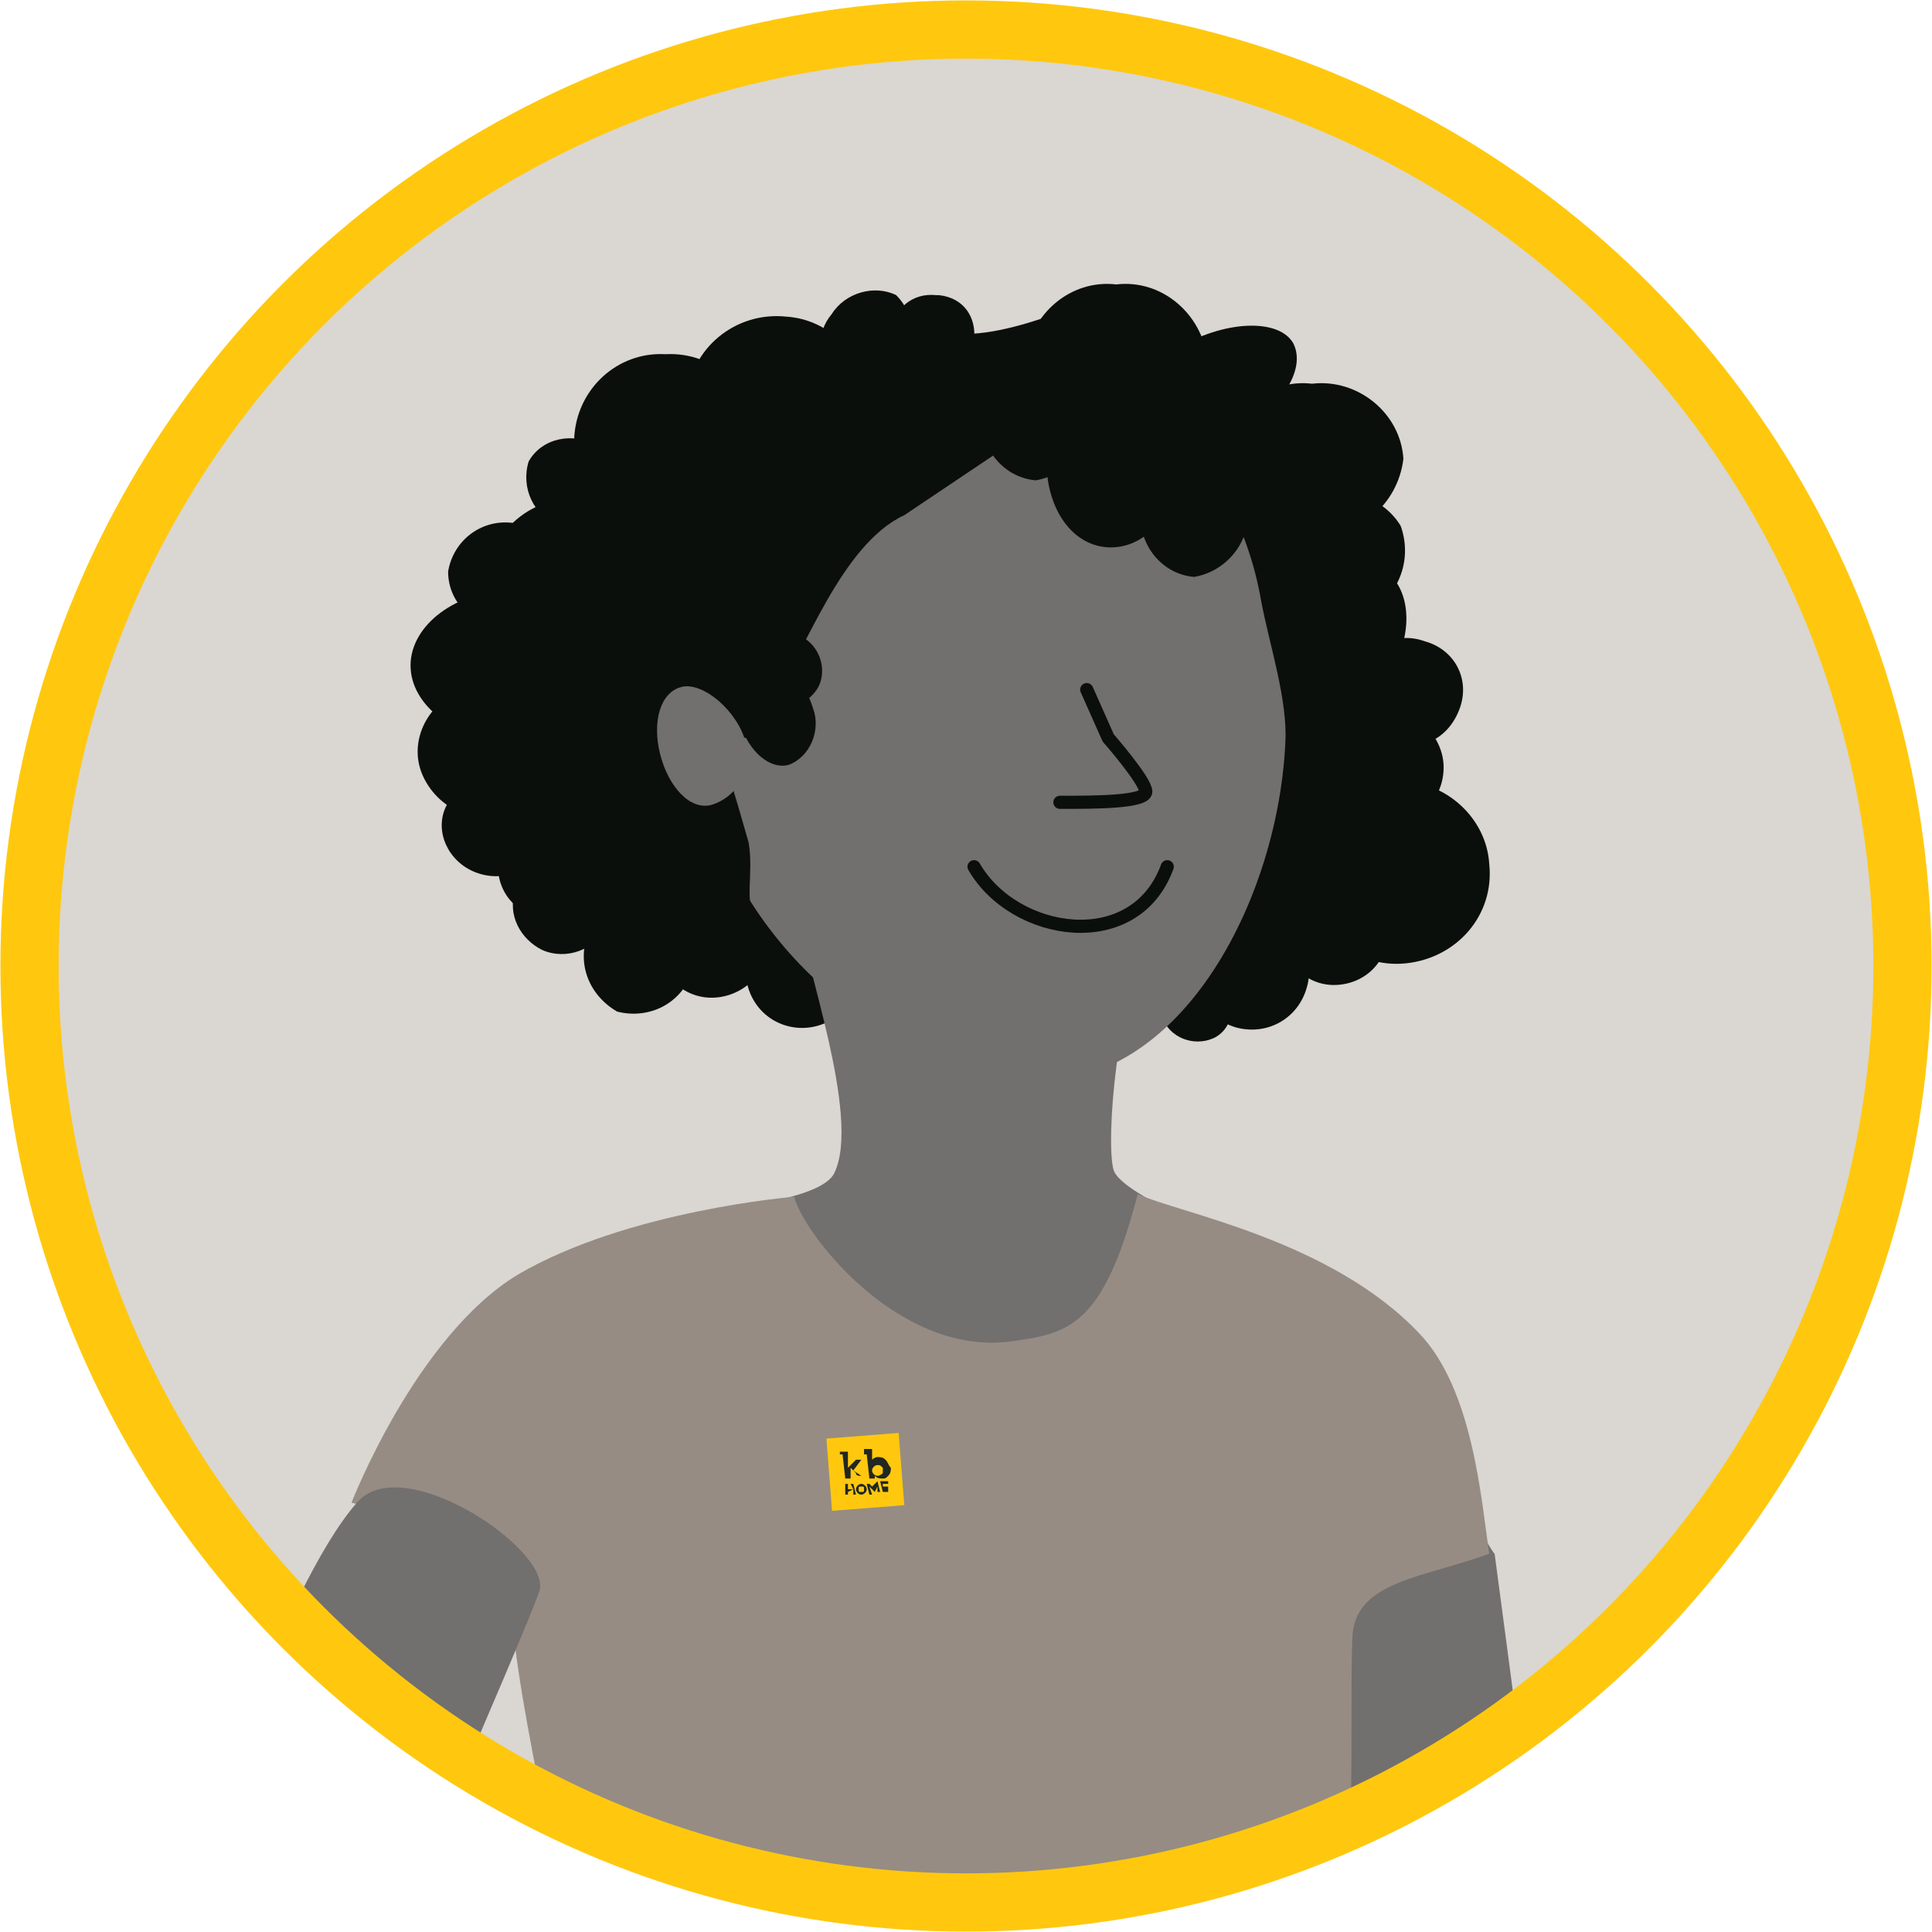 <?xml version="1.0" encoding="utf-8"?>
<!-- Generator: Adobe Illustrator 26.0.3, SVG Export Plug-In . SVG Version: 6.00 Build 0)  -->
<svg version="1.1" id="Layer_1" xmlns="http://www.w3.org/2000/svg" xmlns:xlink="http://www.w3.org/1999/xlink" x="0px" y="0px"
	 width="72px" height="72px" viewBox="0 0 72 72" style="enable-background:new 0 0 72 72;" xml:space="preserve">
<style type="text/css">
	.st0{clip-path:url(#SVGID_00000017495274520752975590000011313942004689615531_);}
	.st1{fill:#DAD6D2;}
	.st2{fill:#0B0F0C;}
	.st3{fill:#726F6F;}
	.st4{fill:#968C83;}
	.st5{fill:none;stroke:#0B0F0C;stroke-width:0.49;stroke-linecap:round;stroke-linejoin:round;}
	.st6{fill:#FFC80F;}
	.st7{fill:#212721;}
	.st8{fill:none;stroke:#FFC80E;stroke-width:2.17;}
</style>
<g>
	<g>
		<g>
			<defs>
				<path id="SVGID_1_" d="M31.5,1.4C12.4,3.8-1.1,21.3,1.4,40.5s20,32.6,39.1,30.2s32.6-20,30.2-39.1c-2-15.7-14.4-28.1-30.2-30.2
					H31.5z"/>
			</defs>
			<clipPath id="SVGID_00000031178966071346482270000000734997453598015935_">
				<use xlink:href="#SVGID_1_"  style="overflow:visible;"/>
			</clipPath>
			<g style="clip-path:url(#SVGID_00000031178966071346482270000000734997453598015935_);">
				<rect x="-10.4" y="1.4" class="st1" width="88" height="88"/>
				<path class="st2" d="M30.8,32.8c0.6,1.2,0,2.6-1.2,3.2s-2.6,0-3.2-1.2s0-2.6,1.2-3.2c0,0,0,0,0,0C28.8,31.1,30.2,31.6,30.8,32.8
					"/>
				<path class="st2" d="M49.2,26c-1-0.5-1.2-1.9-0.6-3.3s2-2,2.9-1.5s1.2,1.9,0.6,3.3S50.2,26.5,49.2,26"/>
				<path class="st2" d="M51.7,27.6c-0.9-0.4-1.4-1.4-1.1-2.4c0.3-1.1,1.4-1.7,2.5-1.3c1.1,0.3,1.7,1.4,1.3,2.5S53,28,52,27.7
					C51.9,27.7,51.8,27.6,51.7,27.6"/>
				<path class="st2" d="M20.8,19.6c-0.9-0.4-1.4-1.4-1.1-2.4c0.5-0.9,1.7-1.1,2.5-0.6c0.9,0.4,1.4,1.4,1.1,2.3
					C22.8,19.9,21.7,20.1,20.8,19.6"/>
				<path class="st2" d="M55.5,32.2c0.2,1.9-1.2,3.5-3.1,3.7c-1.9,0.2-3.5-1.2-3.7-3.1s1.2-3.5,3.1-3.7c0.1,0,0.2,0,0.3,0
					C53.9,29.1,55.4,30.5,55.5,32.2"/>
				<path class="st2" d="M51.7,34.6c0.1,1.1-0.7,2-1.8,2.1c-1.1,0.1-2-0.7-2.1-1.8s0.7-2,1.8-2.1c0.1,0,0.1,0,0.2,0
					C50.8,32.8,51.7,33.6,51.7,34.6C51.7,34.6,51.7,34.6,51.7,34.6"/>
				<path class="st2" d="M53.8,28.6c0,1.5-1.5,2.6-3.3,2.6s-3.3-1.2-3.3-2.6s1.5-2.6,3.3-2.6S53.8,27.2,53.8,28.6"/>
				<path class="st2" d="M31.7,35.1c0.6,1,0.3,2.3-0.7,2.9s-2.3,0.3-2.9-0.7c-0.6-1-0.3-2.3,0.7-2.9c0.1,0,0.1-0.1,0.2-0.1
					C30,33.8,31.1,34.2,31.7,35.1"/>
				<path class="st2" d="M22.7,32.2c0,1.1-0.9,2-1.9,2c-1,0.2-2-0.5-2.2-1.5c-0.2-1,0.5-2,1.5-2.2c0.1,0,0.2,0,0.4,0
					C21.5,30.3,22.5,31.1,22.7,32.2"/>
				<path class="st2" d="M25,31.8c0.2,1.3-0.6,2.5-1.9,2.7c-1.3,0-2.3-1.1-2.3-2.4c-0.2-1.3,0.6-2.5,1.9-2.7
					C24,29.4,25,30.5,25,31.8"/>
				<path class="st2" d="M25.8,36.2c-0.4,1.2-1.6,1.8-2.8,1.5c-1.2-0.7-1.6-2.1-0.9-3.3c0.5-0.9,1.6-1.4,2.6-1.2
					C25.9,33.8,26.4,35.1,25.8,36.2C25.8,36.2,25.8,36.2,25.8,36.2"/>
				<path class="st2" d="M22.6,34.5c-0.4,0.9-1.5,1.3-2.4,0.9c-0.8-0.4-1.3-1.3-1-2.2c0.4-0.9,1.4-1.3,2.3-0.9
					C22.4,32.7,22.9,33.6,22.6,34.5C22.6,34.5,22.6,34.5,22.6,34.5"/>
				<path class="st2" d="M20.3,31.5c-0.5,1-1.6,1.4-2.6,1c-1-0.4-1.5-1.5-1.1-2.4S18,28.6,19,29l0,0C20,29.3,20.6,30.4,20.3,31.5"/>
				<path class="st2" d="M28.4,36.1c-0.6,1-1.9,1.4-2.9,0.8c-0.8-0.5-1.2-1.4-1-2.3c0.6-1,1.9-1.4,2.9-0.8
					C28.2,34.2,28.6,35.2,28.4,36.1"/>
				<path class="st2" d="M48.7,36.8c-0.3,1.1-1.4,1.8-2.6,1.5c-1.1-0.3-1.8-1.4-1.5-2.6c0.3-1.1,1.4-1.8,2.6-1.5
					c0.1,0,0.2,0,0.2,0.1C48.5,34.7,49,35.8,48.7,36.8"/>
				<path class="st2" d="M45.2,38.7c-0.7,0.3-1.6,0-1.9-0.8c-0.3-0.6,0-1.4,0.6-1.8c0.7-0.3,1.5,0,1.8,0.6c0,0,0,0,0,0
					C46.1,37.5,45.9,38.4,45.2,38.7"/>
				<path class="st2" d="M49.7,34.7c-0.3,1.1-1.4,1.8-2.6,1.5c-1.1-0.3-1.8-1.4-1.5-2.6c0.3-1.1,1.4-1.8,2.6-1.5
					c0.1,0,0.2,0,0.2,0.1C49.4,32.5,50,33.6,49.7,34.7"/>
				<path class="st2" d="M42,12.5c1.1,0.2,5.9,3.7,6.1,5.3s2.3,9.1,2.2,10.2s-0.2,4.7-1.7,5.4s-4.9,2.9-4.9,2.9l-3.9-17.1l-1.5-5.3
					L42,12.5z"/>
				<path class="st3" d="M55.7,57.9l2.6,19.6l4.7,12.5l-6.3,1c0,0-4-10.8-4.5-11.6c-0.5-1.1-0.8-2.2-1.1-3.3l-2.9-11.8l2-7.9
					c0,0,3.8-1.7,4.1-1S55.7,58,55.7,57.9"/>
				<path class="st3" d="M29.9,34.5c0,1.2,2.2,7.1,1.2,9.2c-0.5,1.1-4.5,1.3-4.9,1.6C25.2,46.1,39.2,60,39.2,60l7.4-13.6
					c0,0-4.8-1.8-5.1-2.8s0.1-6.5,1.5-8.9C45.2,30.9,30,34.5,29.9,34.5"/>
				<path class="st4" d="M16.4,89.4l33.1,0.1l-1.9-12.7c1-2.1,1.9-4.4,2.5-6.7c0.4-1.4,0.2-7,0.3-9.1s2.7-2.2,5.1-3.1
					c-0.3-2-0.6-6.1-2.6-8.2c-3.3-3.5-9-4.5-10.5-5.2c-1.3,5-2.6,5.2-4.8,5.5c-4.2,0.5-7.7-4.1-8-5.4c0,0-6.2,0.5-10.3,2.9
					c-3.8,2.3-6.2,8.5-6.2,8.5s5.8,1.4,6,3.4c-0.3,2,2.2,12.8,2.2,12.8l-1.2,4.7L16.4,89.4z"/>
				<path class="st3" d="M13.3,56c-2.8,3.2-6.1,13.5-6.4,14.3c-0.4,1.1-0.5,2.3-0.5,3.4c0,0.4,1.1,16.8,1.1,16.8h7.2l-1.1-16
					c0,0,6-13.7,6.5-15.2S15,54,13.3,56"/>
				<path class="st3" d="M25.7,26.9c0.6,6.6,5.4,12,11.9,13.3c6,1,10-6.3,10.3-12.5c0.1-1.6-0.6-3.7-0.9-5.3
					c-1-5.8-5.6-9.4-10.4-9.1C30.3,13.4,25.4,20.5,25.7,26.9"/>
				<path class="st5" d="M36.3,32.3c1.5,2.6,6,3.3,7.2,0"/>
				<path class="st5" d="M39.5,29.9c1.3,0,3.2,0,3.2-0.4s-1.4-2-1.4-2l-0.8-1.8"/>
				<path class="st2" d="M33.7,19.2c-2.4,1.1-3.8,5.4-4.5,6S29,27.7,29,27.7l-2.4-0.4c0.5,1.3,0.9,2.7,1.3,4.1
					c0.2,1.2-0.2,2.3,0.3,2.8s-4.3-0.1-4.8-2.3S20,21.3,22.7,19.4c2.1-1.6,4.1-3.3,5.9-5.3c1.6-1.5,3.9-2.1,6.6-1.7s5.9-1.8,7-1.3
					s6.4,3.9,6.3,5S41,14.3,41,14.3L33.7,19.2z"/>
				<path class="st2" d="M40.6,15.4c0.1,1.2-0.8,2.3-2,2.5c-1.2-0.1-2.1-1.2-2-2.4c-0.1-1.2,0.8-2.3,2-2.4
					C39.8,13.1,40.7,14.2,40.6,15.4"/>
				<path class="st2" d="M43.9,17.2c0,1.8-1.1,3.2-2.5,3.2S39,19,39,17.2s1.1-3.2,2.5-3.2S44,15.5,43.9,17.2"/>
				<path class="st2" d="M52.3,17.1c-0.2,1.7-1.7,3-3.4,2.8c-1.7,0.1-3.2-1.1-3.4-2.8c0.2-1.7,1.7-3,3.4-2.8
					C50.6,14.1,52.2,15.4,52.3,17.1"/>
				<path class="st2" d="M45,13.4c-0.2,1.7-1.7,3-3.4,2.8c-1.7,0.1-3.2-1.1-3.4-2.8c0.2-1.7,1.7-3,3.4-2.8
					C43.3,10.4,44.8,11.7,45,13.4"/>
				<path class="st2" d="M48.2,12.8c0.5,1-0.5,2.5-2.3,3.5s-3.7,1-4.2,0.1s0.5-2.5,2.3-3.5S47.7,11.9,48.2,12.8"/>
				<path class="st2" d="M33.5,13.5c-0.5,0.8-1.5,1.1-2.4,0.7c-0.7-0.7-0.7-1.8-0.1-2.5c0.5-0.8,1.6-1.1,2.4-0.7
					C34.1,11.7,34.2,12.8,33.5,13.5"/>
				<path class="st2" d="M36.3,12.7c-0.1,0.8-0.8,1.5-1.7,1.4c-0.8-0.1-1.5-0.8-1.4-1.7s0.8-1.5,1.7-1.4c0,0,0.1,0,0.1,0
					C35.9,11.1,36.4,11.8,36.3,12.7C36.3,12.7,36.3,12.7,36.3,12.7"/>
				<path class="st2" d="M21.4,21.6c-0.2,1.2-1.3,2-2.5,1.8c-1.2,0-2.2-0.9-2.2-2.1c0.2-1.2,1.3-2,2.5-1.8
					C20.4,19.4,21.4,20.4,21.4,21.6"/>
				<path class="st2" d="M24.9,21.7c-0.1,1.8-1.6,3.2-3.4,3.1c-1.8,0.1-3.3-1.3-3.4-3.1c0.1-1.8,1.6-3.2,3.4-3.1
					C23.3,18.5,24.8,19.9,24.9,21.7"/>
				<path class="st2" d="M28.2,16.3c-0.1,1.8-1.6,3.2-3.4,3.1c-1.8,0.1-3.3-1.3-3.4-3.1c0.1-1.8,1.6-3.2,3.4-3.1
					C26.6,13.1,28.2,14.5,28.2,16.3"/>
				<path class="st2" d="M32.4,14.9c-0.1,1.9-1.8,3.3-3.7,3.1c-1.7-0.1-3-1.5-3.1-3.1c0.1-1.9,1.8-3.3,3.7-3.1
					C30.9,11.9,32.2,13.2,32.4,14.9"/>
				<path class="st2" d="M22.9,24.8c0,1.6-1.7,2.8-3.8,2.8s-3.8-1.3-3.8-2.8S17,22,19.1,22S22.9,23.3,22.9,24.8"/>
				<path class="st2" d="M22.4,28.1c0.6,1.2,0.1,2.6-1.1,3.2c-1.2,0.6-2.6,0.1-3.2-1.1C17.5,29,18,27.6,19.2,27c0,0,0,0,0,0
					C20.4,26.5,21.8,27,22.4,28.1C22.4,28.2,22.4,28.2,22.4,28.1"/>
				<path class="st2" d="M20.2,27c0.6,1.2,0,2.6-1.2,3.2s-2.6,0-3.2-1.2c-0.6-1.2,0-2.6,1.2-3.2c0,0,0,0,0,0
					C18.3,25.3,19.7,25.8,20.2,27"/>
				<path class="st2" d="M23.9,27.4c0.6,1.2,0,2.6-1.2,3.2s-2.6,0-3.2-1.2l0,0c-0.6-1.2,0-2.6,1.2-3.2S23.3,26.2,23.9,27.4"/>
				<path class="st2" d="M50.6,23c-1.3,0.7-2.8,0.2-3.5-1.1c-0.4-1.5,0.5-3.1,2-3.5c1.2-0.3,2.5,0.2,3.1,1.2
					C52.7,21,52,22.5,50.6,23"/>
				<path class="st2" d="M46.5,19c0.1,1.2-0.8,2.3-2,2.5c-1.2-0.1-2.1-1.2-2-2.5c-0.2-1.1,0.6-2.2,1.7-2.4s2.2,0.6,2.4,1.7
					C46.6,18.5,46.6,18.8,46.5,19"/>
				<path class="st3" d="M24.6,28.1c0.3,1.2,1.1,2.1,1.9,1.9c1-0.3,1.5-1.3,1.3-2.3c-0.3-1.2-1.6-2.3-2.4-2.1S24.3,26.9,24.6,28.1"
					/>
				<path class="st2" d="M29.4,28.5c-0.7,0.2-1.5-0.5-1.8-1.5c-0.3-0.8,0.1-1.8,0.9-2.1c0.8-0.2,1.5,0.5,1.8,1.5
					C30.6,27.2,30.2,28.2,29.4,28.5"/>
				<path class="st2" d="M28.6,26.2c-0.6-0.4-0.8-1.2-0.5-1.9s1.2-0.8,1.9-0.5c0.6,0.4,0.8,1.2,0.5,1.8
					C30.1,26.3,29.3,26.5,28.6,26.2C28.6,26.2,28.6,26.2,28.6,26.2"/>
				
					<rect x="30.9" y="53.5" transform="matrix(0.997 -7.793710e-02 7.793710e-02 0.997 -4.179 2.681)" class="st6" width="2.7" height="2.7"/>
				<path class="st7" d="M33,54.4c-0.1-0.1-0.2-0.1-0.3-0.1c-0.1,0-0.2,0.1-0.2,0.1v-0.4h-0.3v0.2h0.1l0.1,0.9h0.2V55
					c0.1,0.1,0.2,0.1,0.3,0.1c0.1,0,0.1,0,0.2-0.1c0.1-0.1,0.1-0.2,0.1-0.3C33.1,54.6,33.1,54.5,33,54.4 M32.9,54.7
					c0,0.1,0,0.1,0,0.2c0,0-0.1,0.1-0.2,0.1c-0.1,0-0.2-0.1-0.2-0.2c0,0,0,0,0,0c0-0.1,0.1-0.2,0.2-0.2c0,0,0,0,0,0
					c0.1,0,0.1,0,0.2,0.1C32.9,54.6,32.9,54.6,32.9,54.7"/>
				<path class="st7" d="M32.1,55C32.1,55,32.1,55,32.1,55l-0.3-0.2l0.3-0.4h-0.2l-0.3,0.3l0-0.6h-0.3v0.1h0.1l0.1,0.9h0.2v-0.4
					l0.2,0.2c0,0.1,0.1,0.1,0.2,0.1h0.1l0,0L32.1,55L32.1,55"/>
				<polygon class="st7" points="31.7,55.3 31.8,55.5 31.6,55.5 31.6,55.3 31.5,55.3 31.5,55.7 31.6,55.7 31.6,55.6 31.8,55.5 
					31.8,55.7 31.9,55.7 31.8,55.3 				"/>
				<path class="st7" d="M32.1,55.3c-0.1,0-0.2,0.1-0.2,0.2c0,0,0,0,0,0c0,0.1,0.1,0.2,0.2,0.2c0.1,0,0.2-0.1,0.2-0.2
					C32.3,55.4,32.2,55.3,32.1,55.3C32.1,55.3,32.1,55.3,32.1,55.3 M32.2,55.5c0,0.1,0,0.1-0.1,0.1c0,0,0,0,0,0
					c-0.1,0-0.1,0-0.1-0.1c0,0,0,0,0,0c0-0.1,0-0.1,0.1-0.1c0,0,0,0,0,0C32.2,55.4,32.2,55.4,32.2,55.5
					C32.2,55.5,32.2,55.5,32.2,55.5"/>
				<polygon class="st7" points="32.7,55.2 32.5,55.4 32.4,55.3 32.3,55.3 32.4,55.7 32.5,55.7 32.4,55.4 32.6,55.6 32.7,55.4 
					32.7,55.6 32.8,55.6 32.7,55.2 				"/>
				<polygon class="st7" points="33.1,55.3 33.1,55.2 32.8,55.2 32.9,55.6 33.1,55.6 33.1,55.5 32.9,55.5 32.9,55.5 33.1,55.5 
					33.1,55.4 32.9,55.4 32.9,55.3 				"/>
			</g>
		</g>
		<g>
			<g>
				<circle class="st8" cx="36" cy="36" r="34.9"/>
			</g>
		</g>
	</g>
</g>
</svg>
